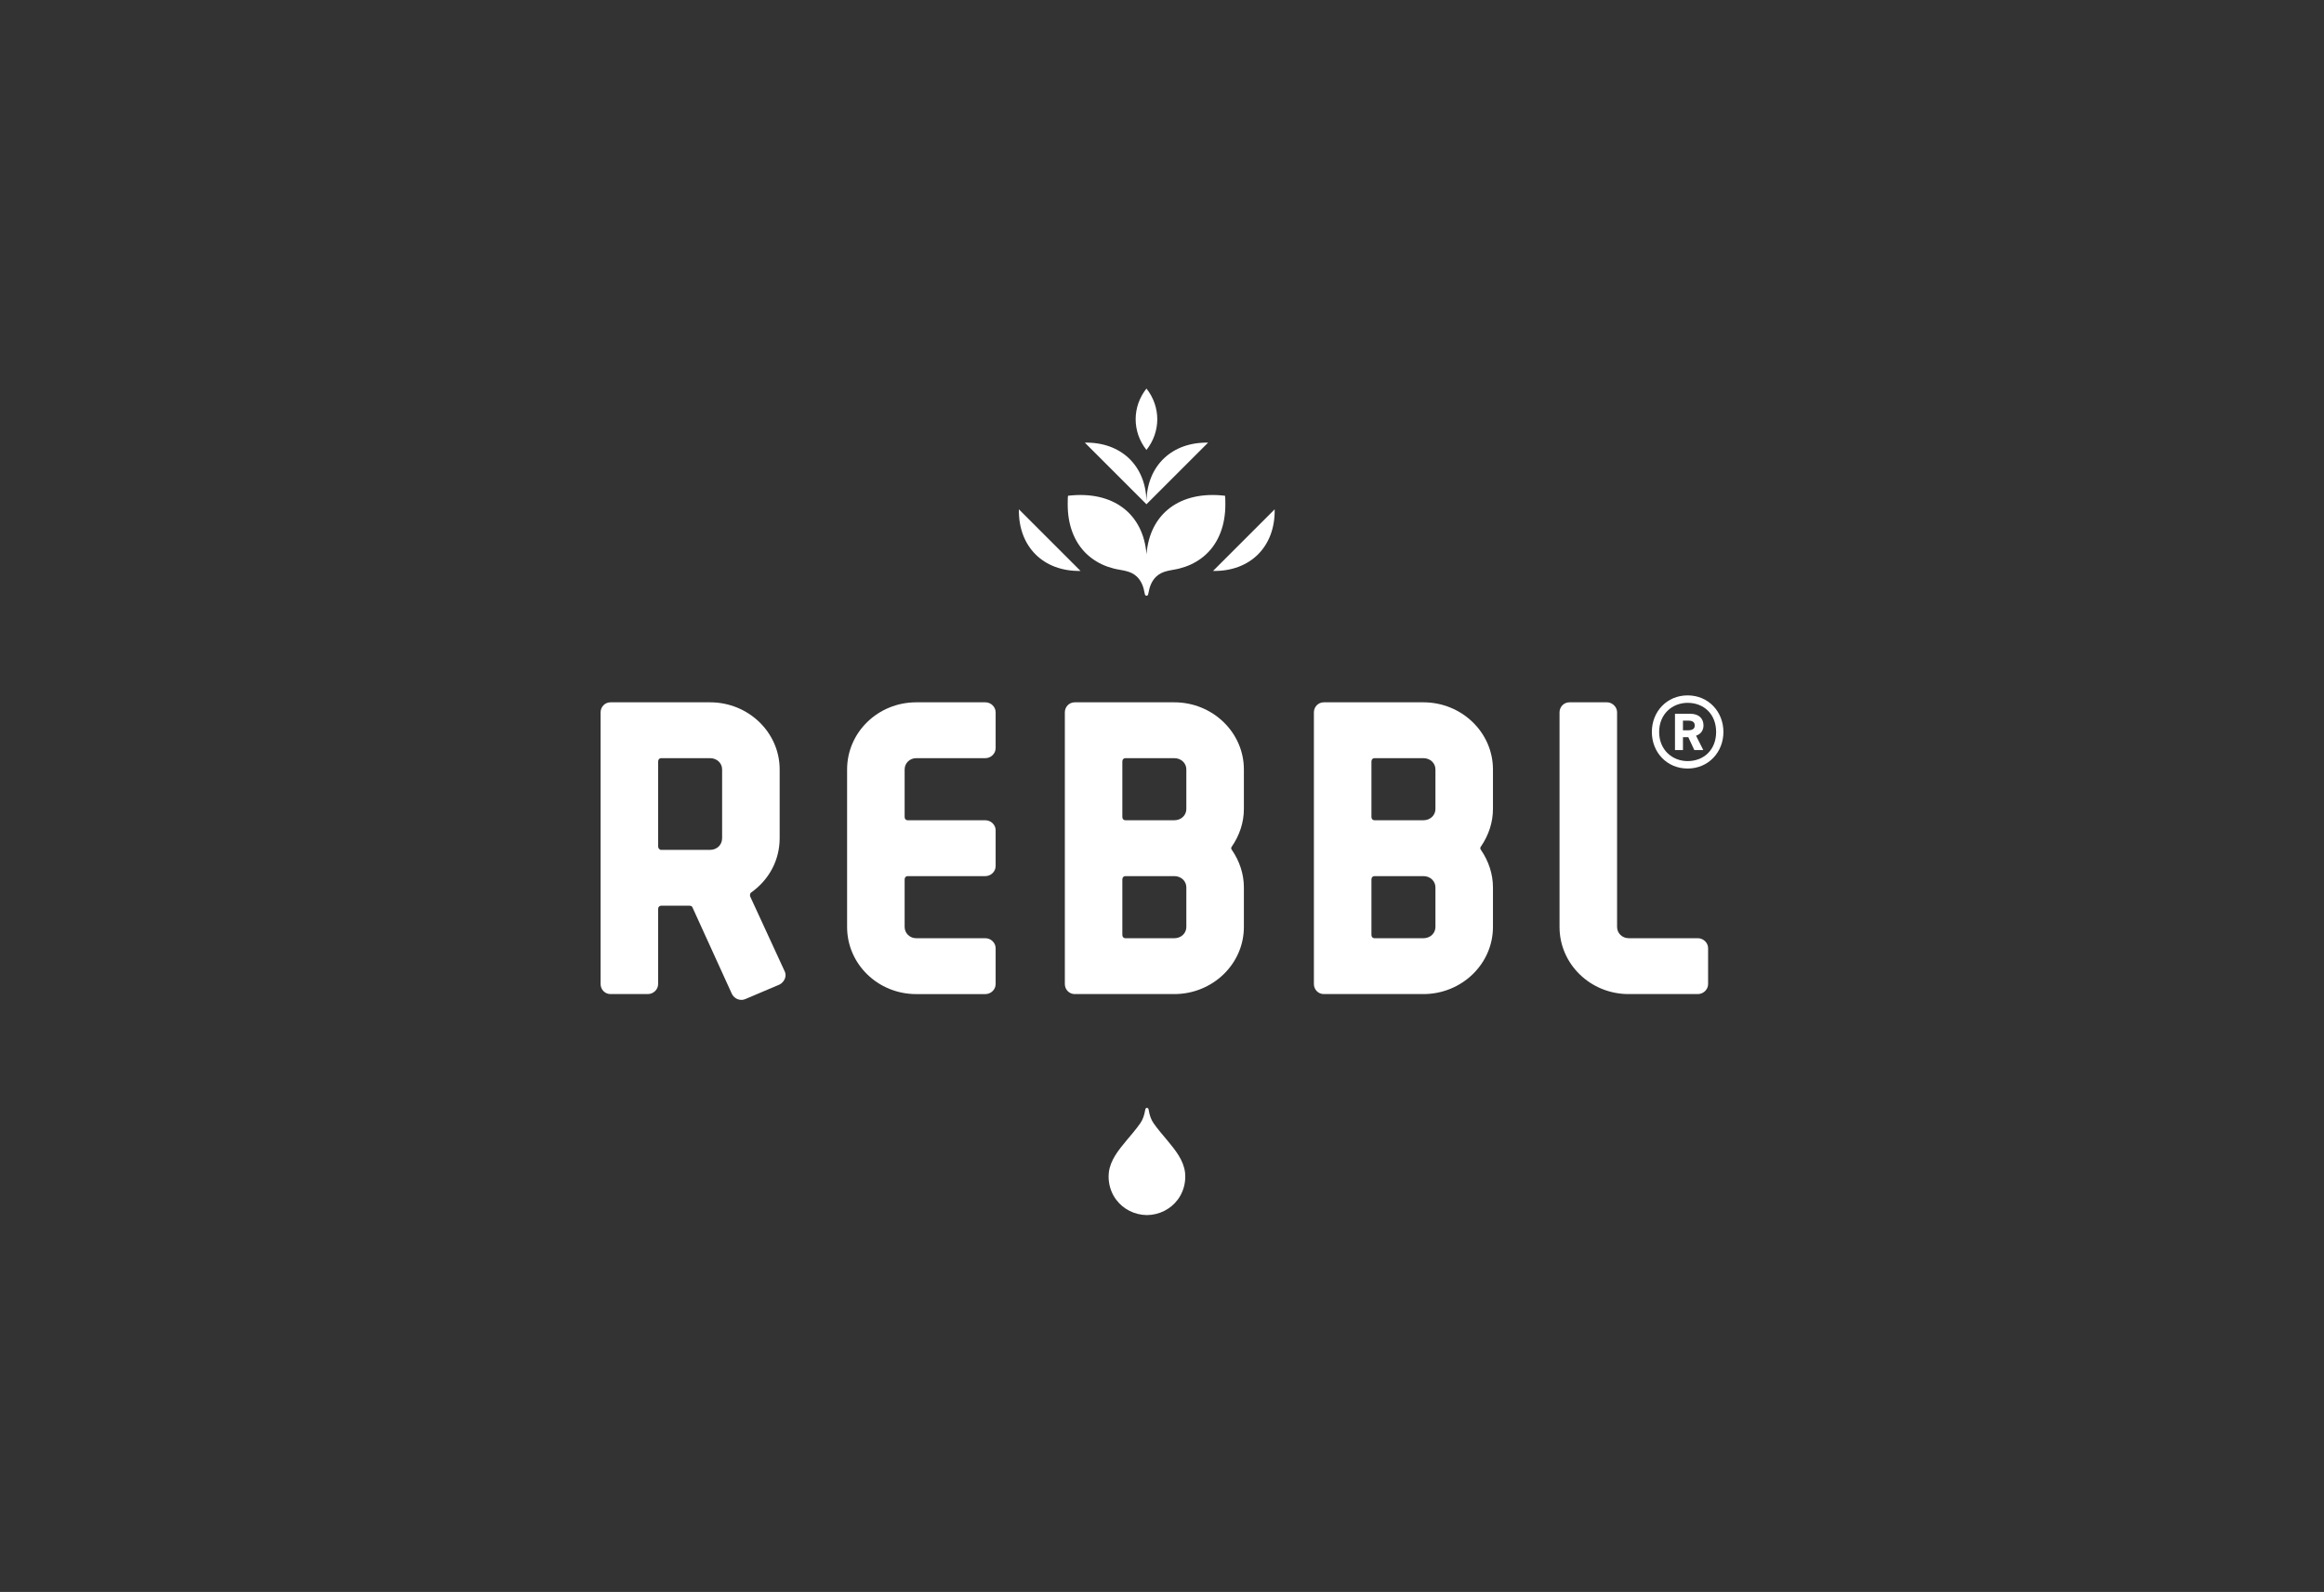 <?xml version="1.0" encoding="utf-8"?>
<!-- Generator: Adobe Illustrator 25.2.1, SVG Export Plug-In . SVG Version: 6.00 Build 0)  -->
<svg version="1.1" id="Layer_1" xmlns="http://www.w3.org/2000/svg" xmlns:xlink="http://www.w3.org/1999/xlink" x="0px" y="0px"
	 viewBox="0 0 1080 740" style="enable-background:new 0 0 1080 740;" xml:space="preserve">
<rect x="0" y="0" width="1080" height="740" fill="#333333" stroke="none"/>
<style type="text/css">
	.st0{fill:#FFFFFF;}
</style>
<g>
	<path class="st0" d="M767.64,340.24c0,9.41,6.93,17,16.63,17c9.66,0,16.63-7.59,16.63-17c0-9.41-6.96-17-16.63-17
		C774.57,323.24,767.64,330.83,767.64,340.24 M797.51,340.24c0,8.3-5.71,13.54-13.24,13.54c-7.15,0-13.24-5.23-13.24-13.54
		s6.09-13.54,13.24-13.54C791.8,326.7,797.51,331.94,797.51,340.24 M778.39,331.78v16.87h3.71v-5.99h2.47l2.8,5.99h4.17l-3.36-6.68
		c2.16-0.68,3.46-2.42,3.46-4.77c0-2.99-1.91-5.42-6.18-5.42H778.39z M782.1,339.48v-4.52h1.27c1.77,0,4.21-0.18,4.21,2.31
		c0,2.27-2.44,2.21-3.99,2.21H782.1z"/>
	<path class="st0" d="M283.7,326.46c-2.6,0-4.59,2.13-4.59,4.65v126.32c0,2.52,2,4.65,4.59,4.65h17.35c2.6,0,4.79-2.13,4.79-4.65
		v-34.87c0-0.97,0.6-1.55,1.39-1.55h13.18c0.6,0,1.19,0.19,1.39,0.78l18.36,40.3c1.2,2.32,4,3.29,6.19,2.32l15.96-6.78
		c2.2-1.16,3.4-3.88,2.4-6l-16.16-35.07v-0.58c0-0.39,0.2-0.97,0.6-1.16c8.38-6.01,13.17-15.12,13.17-25.19v-31.97
		c0-17.25-14.56-31.2-32.32-31.2H283.7z M305.85,353.97c0-0.97,0.6-1.55,1.39-1.55h22.75c3.19,0,5.59,2.33,5.59,5.23v31.97
		c0,3.1-2.4,5.43-5.59,5.43h-22.75c-0.8,0-1.39-0.78-1.39-1.55V353.97z"/>
	<path class="st0" d="M425.78,326.46c-17.76,0-32.12,13.95-32.12,31.2v73.24c0,17.24,14.36,31.19,32.12,31.19h32.13
		c2.6,0,4.78-2.13,4.78-4.65v-16.67c0-2.52-2.19-4.65-4.78-4.65h-32.13c-2.99,0-5.38-2.32-5.38-5.23V408.8
		c0-0.97,0.6-1.55,1.39-1.55h36.12c2.6,0,4.78-2.13,4.78-4.65v-16.66c0-2.52-2.19-4.65-4.78-4.65h-36.12c-0.8,0-1.39-0.58-1.39-1.55
		v-22.09c0-2.91,2.39-5.23,5.38-5.23h32.13c2.6,0,4.78-2.13,4.78-4.65v-16.66c0-2.52-2.19-4.65-4.78-4.65H425.78z"/>
	<path class="st0" d="M499.43,326.46c-2.6,0-4.58,2.13-4.58,4.65v126.32c0,2.52,1.99,4.65,4.58,4.65h46.29
		c17.76,0,32.33-13.95,32.33-31.19v-18.41c0-6.2-2-12.2-5.59-17.43c-0.4-0.39-0.4-1.17,0-1.55c3.59-5.23,5.59-11.24,5.59-17.44
		v-18.4c0-17.25-14.57-31.2-32.33-31.2H499.43z M521.57,353.97c0-0.97,0.6-1.55,1.4-1.55h22.75c3.19,0,5.59,2.33,5.59,5.23v18.4
		c0,2.91-2.4,5.23-5.59,5.23h-22.75c-0.8,0-1.4-0.58-1.4-1.55V353.97z M521.57,408.8c0-0.97,0.6-1.55,1.4-1.55h22.75
		c3.19,0,5.59,2.33,5.59,5.23v18.41c0,2.9-2.4,5.23-5.59,5.23h-22.75c-0.8,0-1.4-0.59-1.4-1.55V408.8z"/>
	<path class="st0" d="M615.18,326.46c-2.6,0-4.59,2.13-4.59,4.65v126.32c0,2.52,2,4.65,4.59,4.65h46.29
		c17.76,0,32.33-13.95,32.33-31.19v-18.41c0-6.2-2-12.2-5.59-17.43c-0.4-0.39-0.4-1.17,0-1.55c3.59-5.23,5.59-11.24,5.59-17.44
		v-18.4c0-17.25-14.57-31.2-32.33-31.2H615.18z M637.33,353.97c0-0.97,0.6-1.55,1.4-1.55h22.75c3.19,0,5.59,2.33,5.59,5.23v18.4
		c0,2.91-2.4,5.23-5.59,5.23h-22.75c-0.8,0-1.4-0.58-1.4-1.55V353.97z M637.33,408.8c0-0.97,0.6-1.55,1.4-1.55h22.75
		c3.19,0,5.59,2.33,5.59,5.23v18.41c0,2.9-2.4,5.23-5.59,5.23h-22.75c-0.8,0-1.4-0.59-1.4-1.55V408.8z"/>
	<path class="st0" d="M729.33,326.46c-2.6,0-4.59,2.14-4.59,4.65v99.78c0,17.24,14.36,31.19,32.12,31.19H789
		c2.6,0,4.78-2.13,4.78-4.65v-16.67c0-2.52-2.19-4.65-4.78-4.65h-32.13c-2.99,0-5.39-2.32-5.39-5.23v-99.78
		c0-2.52-2.19-4.65-4.78-4.65H729.33z"/>
	<path class="st0" d="M532.78,180.61c-6.7,8.47-6.7,20.07,0,28.54C539.48,200.67,539.48,189.08,532.78,180.61"/>
	<path class="st0" d="M563.72,265.39c17.31,0.31,28.94-11.33,28.64-28.64L563.72,265.39z"/>
	<path class="st0" d="M502.14,265.39l-28.64-28.64C473.19,254.06,484.83,265.7,502.14,265.39"/>
	<path class="st0" d="M532.8,257.66c-1.48-18.83-15.47-29.69-36.45-27.22c-0.16,0.02-0.17,3.39-0.17,3.72
		c-0.01,1.21,0.03,2.41,0.12,3.62c0.17,2.25,0.53,4.49,1.12,6.67c1.06,3.95,2.87,7.69,5.49,10.85c2.54,3.06,5.78,5.47,9.39,7.13
		c1.7,0.78,3.48,1.39,5.3,1.85c3.85,0.97,7.75,0.87,10.78,3.81c2.05,1.99,3.06,4.74,3.53,7.51c0.04,0.22,0.11,0.59,0.18,0.79
		c0.09,0.3,0.39,0.52,0.72,0.52c0.34,0,0.63-0.22,0.72-0.52c0.07-0.21,0.14-0.58,0.18-0.79c0.47-2.77,1.47-5.52,3.53-7.51
		c3.03-2.94,6.93-2.84,10.78-3.81c1.82-0.46,3.59-1.07,5.3-1.85c3.61-1.65,6.85-4.07,9.39-7.13c2.62-3.15,4.43-6.9,5.49-10.85
		c0.59-2.18,0.94-4.42,1.12-6.67c0.09-1.2,0.13-2.41,0.12-3.62c0-0.33-0.01-3.7-0.17-3.72C548.28,227.97,534.28,238.83,532.8,257.66
		"/>
	<path class="st0" d="M532.79,232.67v0.01l-0.02,0.02c-0.45-16.37-11.89-27.25-28.63-26.95l28.64,28.64l28.64-28.64
		C544.69,205.46,533.26,216.32,532.79,232.67"/>
	<path class="st0" d="M550.81,546.72c-0.01-0.47-0.04-0.97-0.08-1.49l-0.02-0.21c-0.71-5.8-4.5-10.4-8.17-14.84
		c-2.19-2.65-4.52-5.27-6.48-8.1c-1.2-1.73-1.84-3.77-2.19-5.83c-0.04-0.21-0.11-0.57-0.17-0.77c-0.09-0.29-0.38-0.5-0.7-0.5
		c-0.33,0-0.61,0.21-0.7,0.5c-0.06,0.2-0.13,0.56-0.17,0.77c-0.35,2.05-1,4.1-2.19,5.83c-1.96,2.83-4.28,5.45-6.48,8.1
		c-3.67,4.44-7.47,9.03-8.17,14.84l-0.02,0.21c-0.05,0.52-0.07,1.02-0.08,1.49l0,0.24c0,0.09,0,0.19,0,0.37
		c0.06,2.92,0.83,5.81,2.23,8.35c0.4,0.7,0.84,1.38,1.3,2c3.31,4.42,8.56,7.07,14.21,7.13v0.02l0.07-0.01l0.07,0.01v-0.02
		c5.65-0.06,10.9-2.71,14.21-7.13c0.47-0.62,0.91-1.3,1.3-2c1.4-2.54,2.18-5.43,2.23-8.35c0-0.19,0-0.28,0-0.37L550.81,546.72z"/>
</g>
</svg>
